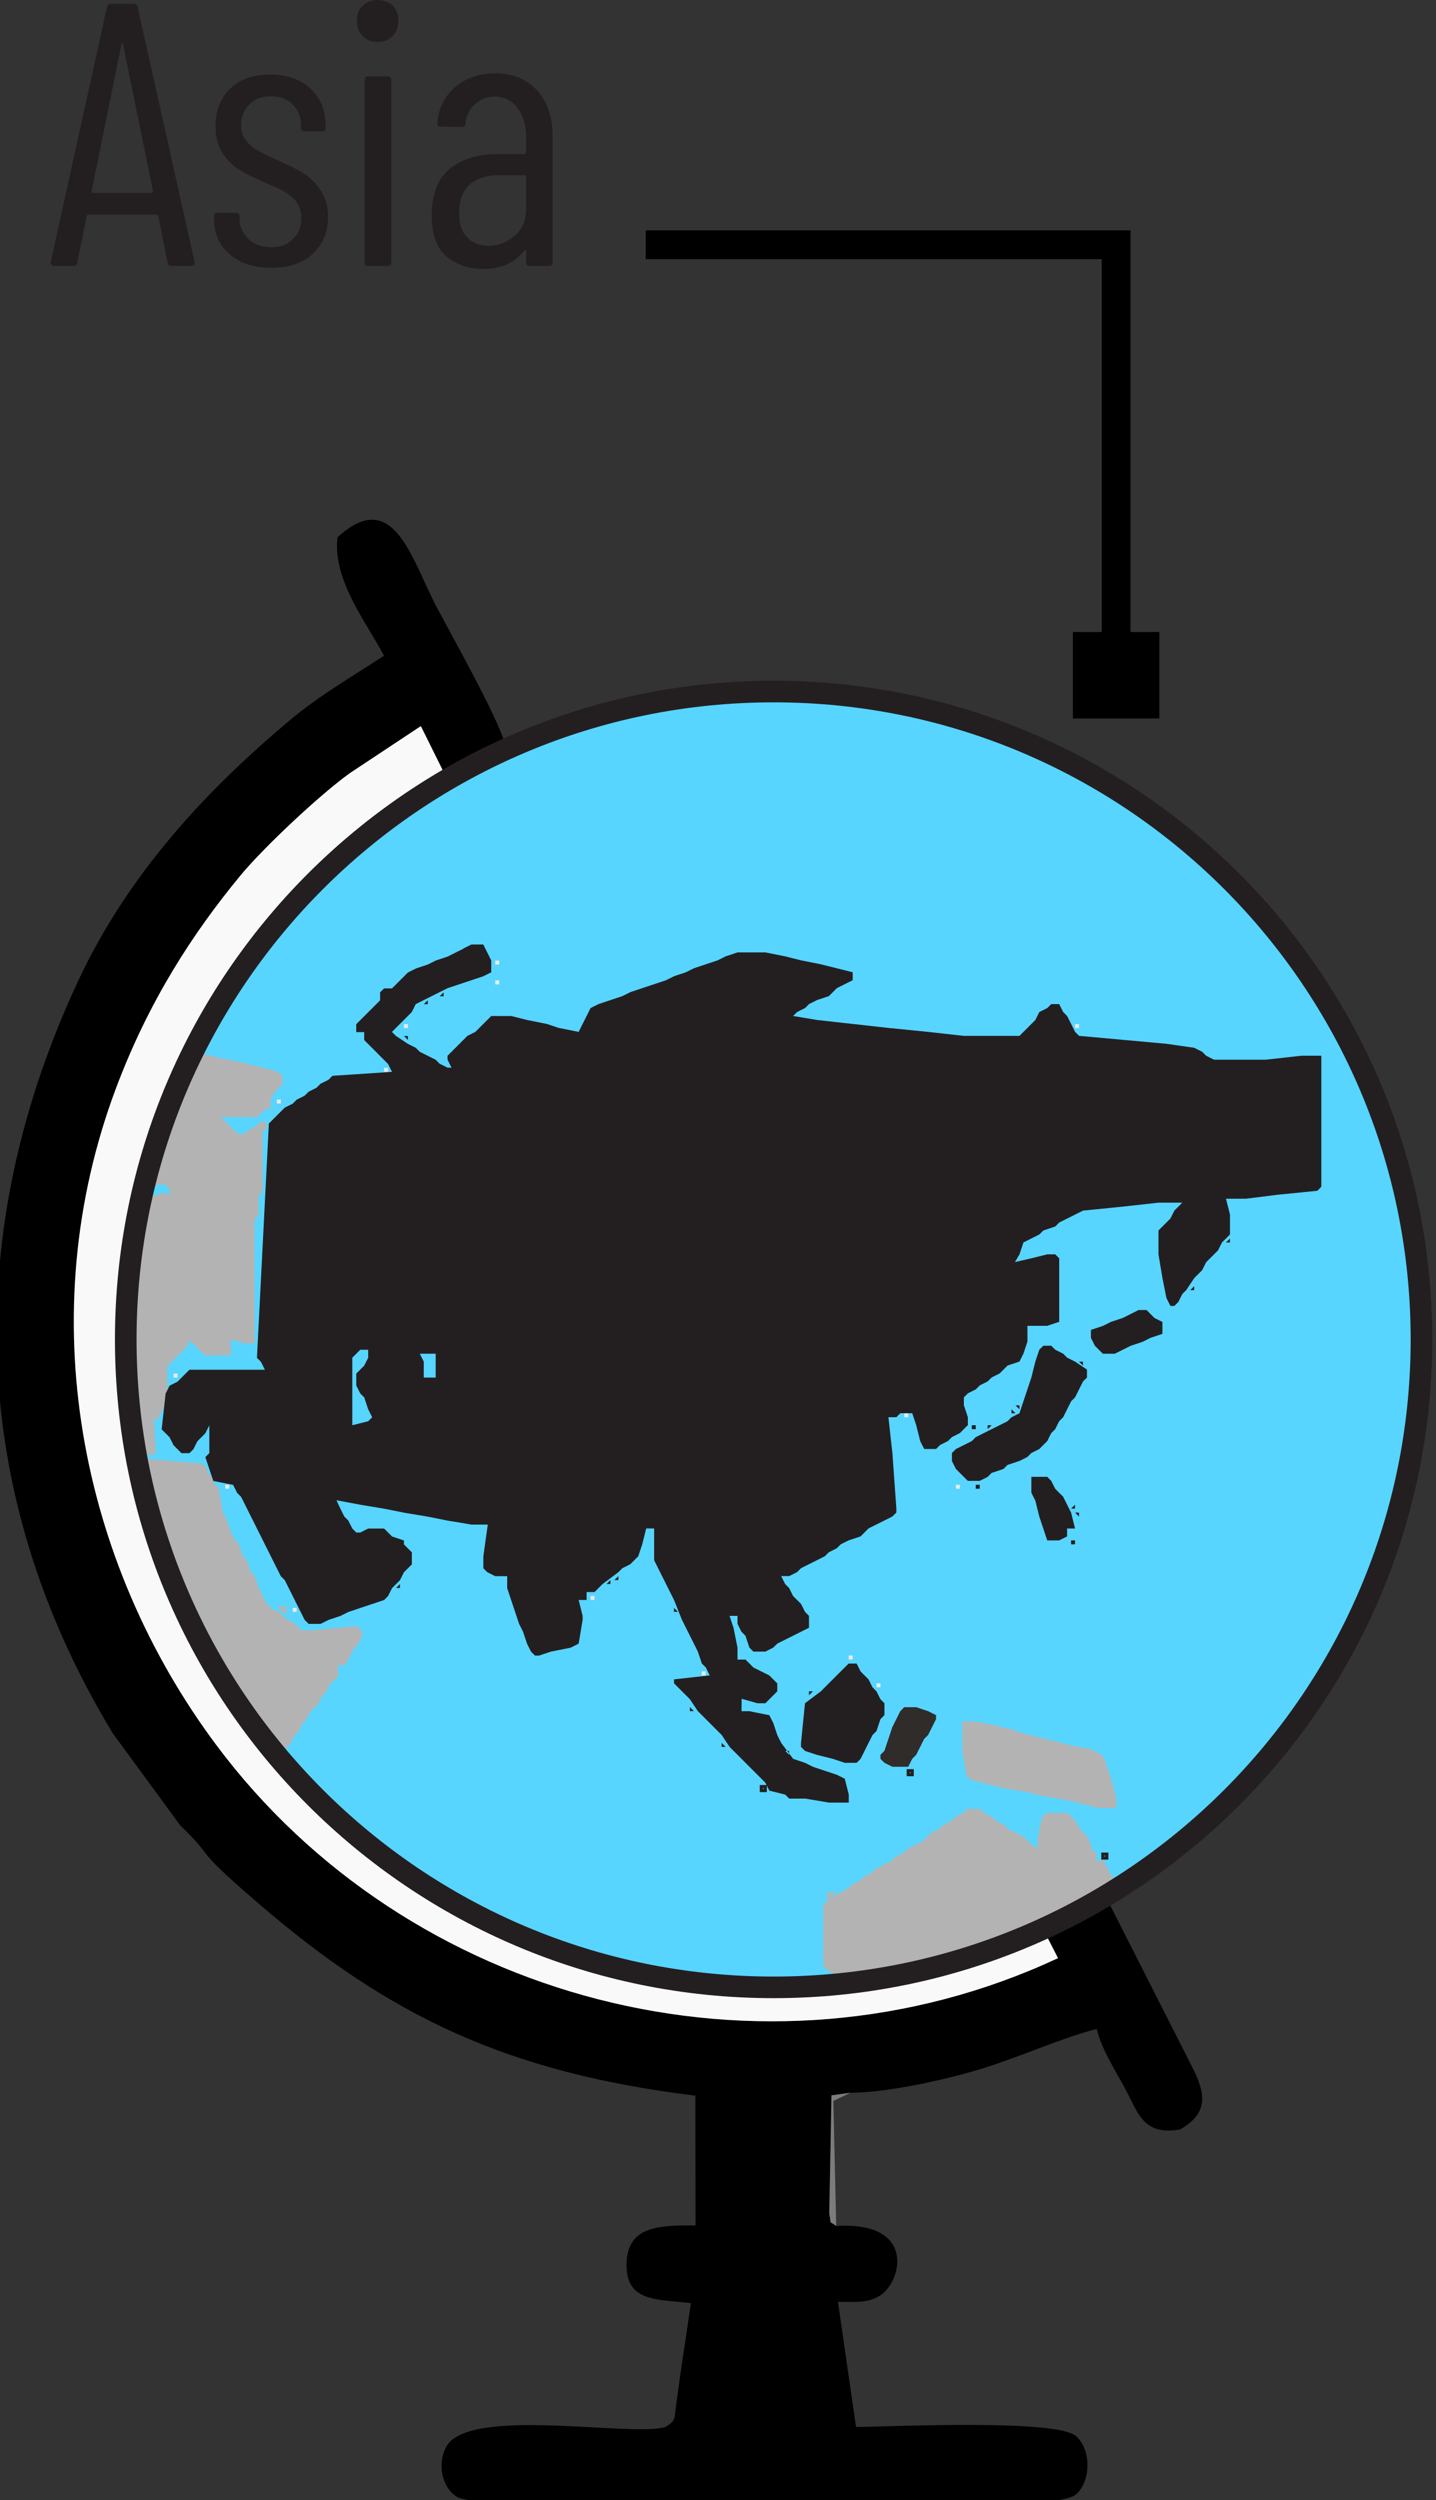 <svg xmlns:inkscape="http://www.inkscape.org/namespaces/inkscape" xmlns:sodipodi="http://sodipodi.sourceforge.net/DTD/sodipodi-0.dtd" xmlns:xlink="http://www.w3.org/1999/xlink" xmlns="http://www.w3.org/2000/svg" xmlns:svg="http://www.w3.org/2000/svg" id="svg1" width="132.888" height="231.334" viewBox="0 0 132.888 231.334" sodipodi:docname="DEL MUNDO JUEGOS catalogo.pdf"><rect x="0" y="0" width="132.888" height="231.334" fill="#333333" stroke="none"/><defs id="defs1"><clipPath id="clipPath275"><path d="m 983.337,1746.852 c 24.84,0 44.976,-20.137 44.976,-44.976 0,-24.84 -20.137,-44.976 -44.976,-44.976 -24.839,0 -44.976,20.136 -44.976,44.976 0,24.839 20.137,44.976 44.976,44.976" transform="translate(0,2.5000001e-5)" clip-rule="evenodd" id="path275"></path></clipPath><clipPath id="clipPath277"><path d="m 983.337,1746.852 c 24.84,0 44.976,-20.137 44.976,-44.976 0,-24.84 -20.137,-44.976 -44.976,-44.976 -24.839,0 -44.976,20.136 -44.976,44.976 0,24.839 20.137,44.976 44.976,44.976" transform="translate(0,2.5000001e-5)" clip-rule="evenodd" id="path277"></path></clipPath><clipPath id="clipPath279"><path d="m 983.337,1746.852 c 24.84,0 44.976,-20.137 44.976,-44.976 0,-24.84 -20.137,-44.976 -44.976,-44.976 -24.839,0 -44.976,20.136 -44.976,44.976 0,24.839 20.137,44.976 44.976,44.976" transform="translate(0,2.5000001e-5)" clip-rule="evenodd" id="path279"></path></clipPath><clipPath id="clipPath281"><path d="m 983.337,1746.852 c 24.84,0 44.976,-20.137 44.976,-44.976 0,-24.84 -20.137,-44.976 -44.976,-44.976 -24.839,0 -44.976,20.136 -44.976,44.976 0,24.839 20.137,44.976 44.976,44.976" transform="translate(0,2.5000001e-5)" clip-rule="evenodd" id="path281"></path></clipPath><clipPath id="clipPath283"><path d="m 983.337,1746.852 c 24.84,0 44.976,-20.137 44.976,-44.976 0,-24.84 -20.137,-44.976 -44.976,-44.976 -24.839,0 -44.976,20.136 -44.976,44.976 0,24.839 20.137,44.976 44.976,44.976" transform="translate(0,2.5000001e-5)" clip-rule="evenodd" id="path283"></path></clipPath><clipPath id="clipPath285"><path d="m 983.337,1746.852 c 24.84,0 44.976,-20.137 44.976,-44.976 0,-24.84 -20.137,-44.976 -44.976,-44.976 -24.839,0 -44.976,20.136 -44.976,44.976 0,24.839 20.137,44.976 44.976,44.976" transform="translate(0,2.5000001e-5)" clip-rule="evenodd" id="path285"></path></clipPath><clipPath id="clipPath287"><path d="m 983.337,1746.852 c 24.84,0 44.976,-20.137 44.976,-44.976 0,-24.84 -20.137,-44.976 -44.976,-44.976 -24.839,0 -44.976,20.136 -44.976,44.976 0,24.839 20.137,44.976 44.976,44.976" transform="translate(0,2.5000001e-5)" clip-rule="evenodd" id="path287"></path></clipPath><clipPath id="clipPath289"><path d="m 983.337,1746.852 c 24.84,0 44.976,-20.137 44.976,-44.976 0,-24.84 -20.137,-44.976 -44.976,-44.976 -24.839,0 -44.976,20.136 -44.976,44.976 0,24.839 20.137,44.976 44.976,44.976" transform="translate(0,2.5000001e-5)" clip-rule="evenodd" id="path289"></path></clipPath><clipPath id="clipPath291"><path d="m 983.337,1746.852 c 24.84,0 44.976,-20.137 44.976,-44.976 0,-24.84 -20.137,-44.976 -44.976,-44.976 -24.839,0 -44.976,20.136 -44.976,44.976 0,24.839 20.137,44.976 44.976,44.976" transform="translate(0,2.5000001e-5)" clip-rule="evenodd" id="path291"></path></clipPath><clipPath id="clipPath293"><path d="m 983.337,1746.852 c 24.84,0 44.976,-20.137 44.976,-44.976 0,-24.84 -20.137,-44.976 -44.976,-44.976 -24.839,0 -44.976,20.136 -44.976,44.976 0,24.839 20.137,44.976 44.976,44.976" transform="translate(0,2.5000001e-5)" clip-rule="evenodd" id="path293"></path></clipPath><clipPath id="clipPath295"><path d="m 983.337,1746.852 c 24.84,0 44.976,-20.137 44.976,-44.976 0,-24.84 -20.137,-44.976 -44.976,-44.976 -24.839,0 -44.976,20.136 -44.976,44.976 0,24.839 20.137,44.976 44.976,44.976" transform="translate(0,2.5000001e-5)" clip-rule="evenodd" id="path295"></path></clipPath><clipPath id="clipPath297"><path d="m 983.337,1746.852 c 24.84,0 44.976,-20.137 44.976,-44.976 0,-24.84 -20.137,-44.976 -44.976,-44.976 -24.839,0 -44.976,20.136 -44.976,44.976 0,24.839 20.137,44.976 44.976,44.976" transform="translate(0,2.5000001e-5)" clip-rule="evenodd" id="path297"></path></clipPath><clipPath id="clipPath299"><path d="m 983.337,1746.852 c 24.84,0 44.976,-20.137 44.976,-44.976 0,-24.84 -20.137,-44.976 -44.976,-44.976 -24.839,0 -44.976,20.136 -44.976,44.976 0,24.839 20.137,44.976 44.976,44.976" transform="translate(0,2.5000001e-5)" clip-rule="evenodd" id="path299"></path></clipPath><clipPath id="clipPath301"><path d="m 983.337,1746.852 c 24.84,0 44.976,-20.137 44.976,-44.976 0,-24.84 -20.137,-44.976 -44.976,-44.976 -24.839,0 -44.976,20.136 -44.976,44.976 0,24.839 20.137,44.976 44.976,44.976" transform="translate(0,2.5000001e-5)" clip-rule="evenodd" id="path301"></path></clipPath><clipPath id="clipPath303"><path d="m 983.337,1746.852 c 24.84,0 44.976,-20.137 44.976,-44.976 0,-24.84 -20.137,-44.976 -44.976,-44.976 -24.839,0 -44.976,20.136 -44.976,44.976 0,24.839 20.137,44.976 44.976,44.976" transform="translate(0,2.5000001e-5)" clip-rule="evenodd" id="path303"></path></clipPath><clipPath id="clipPath305"><path d="m 983.337,1746.852 c 24.84,0 44.976,-20.137 44.976,-44.976 0,-24.84 -20.137,-44.976 -44.976,-44.976 -24.839,0 -44.976,20.136 -44.976,44.976 0,24.839 20.137,44.976 44.976,44.976" transform="translate(0,2.5000001e-5)" clip-rule="evenodd" id="path305"></path></clipPath><clipPath id="clipPath307"><path d="m 983.337,1746.852 c 24.84,0 44.976,-20.137 44.976,-44.976 0,-24.84 -20.137,-44.976 -44.976,-44.976 -24.839,0 -44.976,20.136 -44.976,44.976 0,24.839 20.137,44.976 44.976,44.976" transform="translate(0,2.5000001e-5)" clip-rule="evenodd" id="path307"></path></clipPath><clipPath id="clipPath309"><path d="m 983.337,1746.852 c 24.84,0 44.976,-20.137 44.976,-44.976 0,-24.84 -20.137,-44.976 -44.976,-44.976 -24.839,0 -44.976,20.136 -44.976,44.976 0,24.839 20.137,44.976 44.976,44.976" transform="translate(0,2.5000001e-5)" clip-rule="evenodd" id="path309"></path></clipPath><clipPath id="clipPath311"><path d="m 983.337,1746.852 c 24.84,0 44.976,-20.137 44.976,-44.976 0,-24.84 -20.137,-44.976 -44.976,-44.976 -24.839,0 -44.976,20.136 -44.976,44.976 0,24.839 20.137,44.976 44.976,44.976" transform="translate(0,2.5000001e-5)" clip-rule="evenodd" id="path311"></path></clipPath><clipPath id="clipPath313"><path d="m 983.337,1746.852 c 24.84,0 44.976,-20.137 44.976,-44.976 0,-24.84 -20.137,-44.976 -44.976,-44.976 -24.839,0 -44.976,20.136 -44.976,44.976 0,24.839 20.137,44.976 44.976,44.976" transform="translate(0,2.5000001e-5)" clip-rule="evenodd" id="path313"></path></clipPath><clipPath id="clipPath315"><path d="m 983.337,1746.852 c 24.84,0 44.976,-20.137 44.976,-44.976 0,-24.84 -20.137,-44.976 -44.976,-44.976 -24.839,0 -44.976,20.136 -44.976,44.976 0,24.839 20.137,44.976 44.976,44.976" transform="translate(0,2.5000001e-5)" clip-rule="evenodd" id="path315"></path></clipPath><clipPath id="clipPath317"><path d="m 983.337,1746.852 c 24.84,0 44.976,-20.137 44.976,-44.976 0,-24.84 -20.137,-44.976 -44.976,-44.976 -24.839,0 -44.976,20.136 -44.976,44.976 0,24.839 20.137,44.976 44.976,44.976" transform="translate(0,2.5000001e-5)" clip-rule="evenodd" id="path317"></path></clipPath><clipPath id="clipPath319"><path d="m 983.337,1746.852 c 24.84,0 44.976,-20.137 44.976,-44.976 0,-24.84 -20.137,-44.976 -44.976,-44.976 -24.839,0 -44.976,20.136 -44.976,44.976 0,24.839 20.137,44.976 44.976,44.976" transform="translate(0,2.5000001e-5)" clip-rule="evenodd" id="path319"></path></clipPath><clipPath id="clipPath321"><path d="m 983.337,1746.852 c 24.84,0 44.976,-20.137 44.976,-44.976 0,-24.84 -20.137,-44.976 -44.976,-44.976 -24.839,0 -44.976,20.136 -44.976,44.976 0,24.839 20.137,44.976 44.976,44.976" transform="translate(0,2.5000001e-5)" clip-rule="evenodd" id="path321"></path></clipPath><clipPath id="clipPath323"><path d="m 983.337,1746.852 c 24.84,0 44.976,-20.137 44.976,-44.976 0,-24.84 -20.137,-44.976 -44.976,-44.976 -24.839,0 -44.976,20.136 -44.976,44.976 0,24.839 20.137,44.976 44.976,44.976" transform="translate(0,2.5000001e-5)" clip-rule="evenodd" id="path323"></path></clipPath><clipPath id="clipPath325"><path d="m 983.337,1746.852 c 24.84,0 44.976,-20.137 44.976,-44.976 0,-24.84 -20.137,-44.976 -44.976,-44.976 -24.839,0 -44.976,20.136 -44.976,44.976 0,24.839 20.137,44.976 44.976,44.976" transform="translate(0,2.5000001e-5)" clip-rule="evenodd" id="path325"></path></clipPath><clipPath id="clipPath327"><path d="m 983.337,1746.852 c 24.84,0 44.976,-20.137 44.976,-44.976 0,-24.84 -20.137,-44.976 -44.976,-44.976 -24.839,0 -44.976,20.136 -44.976,44.976 0,24.839 20.137,44.976 44.976,44.976" transform="translate(0,2.5000001e-5)" clip-rule="evenodd" id="path327"></path></clipPath><clipPath id="clipPath329"><path d="m 983.337,1746.852 c 24.84,0 44.976,-20.137 44.976,-44.976 0,-24.84 -20.137,-44.976 -44.976,-44.976 -24.839,0 -44.976,20.136 -44.976,44.976 0,24.839 20.137,44.976 44.976,44.976" transform="translate(0,2.5000001e-5)" clip-rule="evenodd" id="path329"></path></clipPath><clipPath id="clipPath331"><path d="m 983.337,1746.852 c 24.84,0 44.976,-20.137 44.976,-44.976 0,-24.84 -20.137,-44.976 -44.976,-44.976 -24.839,0 -44.976,20.136 -44.976,44.976 0,24.839 20.137,44.976 44.976,44.976" transform="translate(0,2.5000001e-5)" clip-rule="evenodd" id="path331"></path></clipPath><clipPath id="clipPath333"><path d="m 983.337,1746.852 c 24.84,0 44.976,-20.137 44.976,-44.976 0,-24.84 -20.137,-44.976 -44.976,-44.976 -24.839,0 -44.976,20.136 -44.976,44.976 0,24.839 20.137,44.976 44.976,44.976" transform="translate(0,2.5000001e-5)" clip-rule="evenodd" id="path333"></path></clipPath><clipPath id="clipPath335"><path d="m 983.337,1746.852 c 24.84,0 44.976,-20.137 44.976,-44.976 0,-24.84 -20.137,-44.976 -44.976,-44.976 -24.839,0 -44.976,20.136 -44.976,44.976 0,24.839 20.137,44.976 44.976,44.976" transform="translate(0,2.5000001e-5)" clip-rule="evenodd" id="path335"></path></clipPath><clipPath id="clipPath337"><path d="m 983.337,1746.852 c 24.84,0 44.976,-20.137 44.976,-44.976 0,-24.84 -20.137,-44.976 -44.976,-44.976 -24.839,0 -44.976,20.136 -44.976,44.976 0,24.839 20.137,44.976 44.976,44.976" transform="translate(0,2.5000001e-5)" clip-rule="evenodd" id="path337"></path></clipPath><clipPath id="clipPath339"><path d="m 983.337,1746.852 c 24.84,0 44.976,-20.137 44.976,-44.976 0,-24.84 -20.137,-44.976 -44.976,-44.976 -24.839,0 -44.976,20.136 -44.976,44.976 0,24.839 20.137,44.976 44.976,44.976" transform="translate(0,2.5000001e-5)" clip-rule="evenodd" id="path339"></path></clipPath><clipPath id="clipPath341"><path d="m 983.337,1746.852 c 24.84,0 44.976,-20.137 44.976,-44.976 0,-24.84 -20.137,-44.976 -44.976,-44.976 -24.839,0 -44.976,20.136 -44.976,44.976 0,24.839 20.137,44.976 44.976,44.976" transform="translate(0,2.5000001e-5)" clip-rule="evenodd" id="path341"></path></clipPath><clipPath id="clipPath343"><path d="m 983.337,1746.852 c 24.84,0 44.976,-20.137 44.976,-44.976 0,-24.84 -20.137,-44.976 -44.976,-44.976 -24.839,0 -44.976,20.136 -44.976,44.976 0,24.839 20.137,44.976 44.976,44.976" transform="translate(0,2.5000001e-5)" clip-rule="evenodd" id="path343"></path></clipPath><clipPath id="clipPath345"><path d="m 983.337,1746.852 c 24.84,0 44.976,-20.137 44.976,-44.976 0,-24.84 -20.137,-44.976 -44.976,-44.976 -24.839,0 -44.976,20.136 -44.976,44.976 0,24.839 20.137,44.976 44.976,44.976" transform="translate(0,2.5000001e-5)" clip-rule="evenodd" id="path345"></path></clipPath><clipPath id="clipPath347"><path d="m 983.337,1746.852 c 24.84,0 44.976,-20.137 44.976,-44.976 0,-24.84 -20.137,-44.976 -44.976,-44.976 -24.839,0 -44.976,20.136 -44.976,44.976 0,24.839 20.137,44.976 44.976,44.976" transform="translate(0,2.5000001e-5)" clip-rule="evenodd" id="path347"></path></clipPath></defs><g id="layer-Pr100" inkscape:groupmode="layer" inkscape:label="TEXTO" transform="translate(-9999.198,-167.457)"><path id="path268" d="m 1003.082,1658.927 c -20.452,-9.548 -45.154,-3.011 -58.438,14.799 -9.478,12.708 -12.869,29.825 -6.964,45.576 2.275,6.07 5.345,10.778 8.63,14.762 1.592,1.931 5.531,5.636 7.628,7.135 l 4.909,3.252 1.632,-3.29 c -0.748,-0.795 -2.425,-1.639 -3.289,-2.293 -17.485,-13.232 -23.968,-35.771 -13.644,-56.399 4.229,-8.45 12.604,-16.619 22.208,-20.56 5.391,-2.212 11.651,-3.76 18.086,-3.497 10.65,0.435 10.022,1.766 17.557,3.805 z m -15.399,-18.592 c -0.542,0.435 -0.318,-0.037 -0.48,0.871 l 0.153,8.199 1.323,0.18 c 2.628,0.01 6.673,0.921 9.136,1.677 2.624,0.806 5.539,2.141 7.953,2.751 0.379,-1.556 1.396,-3.013 2.128,-4.441 0.815,-1.591 1.23,-2.941 3.652,-2.54 2.007,1.145 1.817,2.481 0.773,4.485 l -6.684,13.175 c 2.904,0.914 10.193,7.792 11.706,9.791 2.971,3.924 5.649,7.733 7.682,13.549 5.896,16.869 0.389,37.293 -11.923,47.31 -0.685,0.557 -0.74,0.721 -1.408,1.35 -2.293,2.163 -8.422,5.746 -11.439,7.017 -5.299,2.233 -11.679,3.59 -17.954,3.411 -3.212,-0.092 -6.761,-0.442 -9.661,-1.215 -2.978,-0.794 -5.246,-1.868 -7.955,-2.665 -0.53,1.875 -3.689,7.486 -4.723,9.443 -1.759,3.329 -3.001,8.458 -6.896,4.875 -0.381,-2.961 2.107,-6.054 3.222,-8.223 -2.279,-1.48 -4.527,-2.803 -6.418,-4.38 -6.006,-5.008 -11.372,-10.848 -14.784,-18.132 -8.099,-17.294 -7.752,-35.569 2.372,-52.283 l 4.683,-6.392 c 2.696,-2.608 0.529,-1.193 5.394,-5.388 9.121,-7.865 17.319,-11.776 30.369,-13.378 l 0.012,-9.007 c -2.318,0 -4.675,0.044 -4.784,-2.551 -0.118,-2.785 2.049,-2.559 4.464,-2.842 -0.208,-1.44 -0.43,-2.935 -0.662,-4.442 -0.119,-0.777 -0.211,-1.593 -0.327,-2.354 -0.193,-1.271 0.019,-1.285 -0.77,-1.804 -2.395,-0.717 -13.629,1.451 -15.22,-1.355 -0.592,-1.045 -0.414,-2.75 0.731,-3.497 1.317,-0.859 18.489,-0.45 21.57,-0.45 3.366,0 19.864,-0.667 21.4,0.613 1.012,0.843 1.129,3.033 0.03,4.044 -1.344,1.237 -13.161,0.646 -15.289,0.649 l -1.255,8.685 c 1.247,0 2.12,-0.106 2.966,0.465 1.501,1.012 2.434,5.135 -3.085,4.798" style="fill:#000000;fill-opacity:1;fill-rule:evenodd;stroke:none" transform="matrix(1.333,0,0,-1.333,8760,2560)"></path><path id="path269" d="m 1003.082,1658.927 -1.685,3.291 c -7.535,-2.039 -6.907,-3.369 -17.557,-3.805 -6.435,-0.263 -12.694,1.285 -18.086,3.497 -9.604,3.94 -17.979,12.11 -22.208,20.56 -10.324,20.628 -3.841,43.167 13.644,56.399 0.864,0.654 2.542,1.497 3.289,2.293 l -1.632,3.29 -4.909,-3.252 c -2.097,-1.499 -6.036,-5.204 -7.628,-7.135 -3.285,-3.983 -6.355,-8.692 -8.63,-14.762 -5.905,-15.752 -2.514,-32.868 6.964,-45.576 13.283,-17.81 37.986,-24.347 58.438,-14.799" style="fill:#f9f9f9;fill-opacity:1;fill-rule:evenodd;stroke:none" transform="matrix(1.333,0,0,-1.333,8760,2560)"></path><path id="path270" d="m 987.682,1640.335 -0.197,8.684 1.193,0.566 -1.323,-0.18 -0.153,-8.199 c 0.162,-0.908 -0.062,-0.436 0.48,-0.871" style="fill:#7c7c7c;fill-opacity:1;fill-rule:evenodd;stroke:none" transform="matrix(1.333,0,0,-1.333,8760,2560)"></path><path id="path271" d="m 1007.115,1776.866 h -32.657 v 2 h 32.657 l 1,-1 z m 0,2 h 1 v -1 z m -1,-30.885 v 29.885 h 2 v -29.885 z m 4,3 v -6 h -6 v 6 z" style="fill:#000000;fill-opacity:1;fill-rule:nonzero;stroke:none" transform="matrix(1.333,0,0,-1.333,8760,2560)"></path><path id="path272" d="m 8.742,0.001 c -0.164,0 -0.27,-0.082 -0.293,-0.234 L 7.805,-3.456 c 0,-0.023 0,-0.059 -0.035,-0.082 -0.023,-0.023 -0.07,-0.023 -0.094,-0.023 H 2.965 c -0.023,0 -0.047,0 -0.082,0.023 -0.023,0.023 -0.047,0.059 -0.047,0.082 l -0.656,3.223 c -0.023,0.152 -0.094,0.234 -0.281,0.234 H 0.574 c -0.082,0 -0.152,-0.023 -0.188,-0.082 -0.047,-0.047 -0.07,-0.129 -0.047,-0.199 L 4.242,-17.964 c 0.023,-0.164 0.129,-0.234 0.281,-0.234 h 1.559 c 0.188,0 0.258,0.07 0.293,0.234 l 3.949,17.684 v 0.047 c 0,0.152 -0.082,0.234 -0.234,0.234 z M 3.176,-5.179 c 0,0.082 0.023,0.105 0.07,0.105 h 4.113 c 0.047,0 0.082,-0.023 0.082,-0.105 L 5.355,-15.397 c -0.023,-0.047 -0.023,-0.07 -0.047,-0.07 -0.035,0 -0.035,0.023 -0.059,0.07 z M 15.627,0.13 c -1.195,0 -2.156,-0.316 -2.859,-0.938 C 12.041,-1.405 11.678,-2.237 11.678,-3.245 v -0.188 c 0,-0.176 0.082,-0.258 0.258,-0.258 h 1.254 c 0.176,0 0.258,0.082 0.258,0.258 v 0.152 c 0,0.551 0.211,1.02 0.621,1.406 0.387,0.398 0.938,0.574 1.582,0.574 0.633,0 1.125,-0.176 1.512,-0.574 0.387,-0.387 0.574,-0.855 0.574,-1.453 0,-0.445 -0.129,-0.832 -0.363,-1.148 -0.234,-0.281 -0.516,-0.516 -0.832,-0.703 -0.34,-0.176 -0.809,-0.387 -1.453,-0.668 -0.68,-0.293 -1.23,-0.551 -1.664,-0.832 -0.445,-0.258 -0.832,-0.656 -1.148,-1.148 -0.34,-0.492 -0.492,-1.113 -0.492,-1.875 0,-1.113 0.34,-1.969 1.043,-2.625 0.668,-0.645 1.582,-0.961 2.754,-0.961 1.172,0 2.109,0.34 2.801,0.984 0.703,0.656 1.043,1.535 1.043,2.637 v 0.07 c 0,0.188 -0.07,0.258 -0.258,0.258 h -1.195 c -0.188,0 -0.258,-0.07 -0.258,-0.258 v -0.152 c 0,-0.598 -0.188,-1.066 -0.574,-1.453 -0.387,-0.398 -0.914,-0.574 -1.535,-0.574 -0.621,0 -1.113,0.176 -1.477,0.574 -0.398,0.387 -0.574,0.879 -0.574,1.453 0,0.41 0.105,0.75 0.34,1.043 0.234,0.281 0.492,0.516 0.832,0.703 0.328,0.176 0.773,0.41 1.371,0.668 0.703,0.316 1.301,0.598 1.77,0.891 0.445,0.281 0.855,0.668 1.195,1.172 0.34,0.492 0.527,1.113 0.527,1.863 0,1.066 -0.375,1.934 -1.066,2.578 -0.703,0.645 -1.664,0.961 -2.895,0.961 z M 23.045,-15.55 c -0.445,0 -0.785,-0.129 -1.043,-0.41 -0.281,-0.293 -0.41,-0.633 -0.41,-1.043 0,-0.445 0.129,-0.785 0.41,-1.066 0.258,-0.258 0.598,-0.387 1.043,-0.387 0.41,0 0.75,0.129 1.043,0.387 0.258,0.281 0.387,0.621 0.387,1.066 0,0.41 -0.129,0.75 -0.387,1.043 -0.293,0.281 -0.633,0.41 -1.043,0.41 z m -0.656,15.551 c -0.176,0 -0.258,-0.082 -0.258,-0.258 V -12.901 c 0,-0.176 0.082,-0.258 0.258,-0.258 h 1.324 c 0.188,0 0.27,0.082 0.27,0.258 v 12.645 c 0,0.176 -0.082,0.258 -0.27,0.258 z M 31.186,-13.37 c 1.219,0 2.18,0.398 2.906,1.172 0.727,0.809 1.09,1.852 1.09,3.176 v 8.766 c 0,0.176 -0.07,0.258 -0.258,0.258 h -1.324 c -0.176,0 -0.258,-0.082 -0.258,-0.258 V -1.042 c 0,-0.023 0,-0.047 -0.023,-0.07 -0.023,0 -0.082,0.023 -0.105,0.047 -0.656,0.855 -1.617,1.277 -2.883,1.277 -0.973,0 -1.77,-0.293 -2.473,-0.832 -0.703,-0.551 -1.066,-1.512 -1.066,-2.895 0,-1.477 0.41,-2.543 1.266,-3.246 0.867,-0.68 1.98,-1.008 3.363,-1.008 h 1.816 c 0.082,0 0.105,-0.035 0.105,-0.105 v -1.02 c 0,-0.855 -0.211,-1.559 -0.598,-2.074 -0.387,-0.527 -0.938,-0.785 -1.617,-0.785 -0.516,0 -0.961,0.188 -1.324,0.516 -0.387,0.34 -0.598,0.785 -0.68,1.336 0,0.176 -0.07,0.258 -0.258,0.258 l -1.453,-0.023 c -0.082,0 -0.152,-0.035 -0.188,-0.082 -0.047,-0.059 -0.07,-0.105 -0.047,-0.188 0.082,-1.008 0.492,-1.84 1.254,-2.496 0.75,-0.621 1.664,-0.938 2.754,-0.938 z m -0.469,11.965 c 0.703,0 1.324,-0.234 1.84,-0.703 0.527,-0.434 0.785,-1.09 0.785,-1.898 v -2.18 c 0,-0.082 -0.023,-0.105 -0.105,-0.105 h -1.84 c -0.832,0 -1.488,0.211 -1.98,0.645 -0.492,0.445 -0.727,1.125 -0.727,1.98 0,0.75 0.176,1.324 0.574,1.688 0.363,0.398 0.855,0.574 1.453,0.574 z m 0,0" style="fill:#231f20;fill-opacity:1;fill-rule:nonzero;stroke:none" aria-label="Asia" transform="matrix(1.333,0,0,1.333,10003.441,192.065)"></path><path id="path273" d="m 983.337,1746.852 c 24.84,0 44.976,-20.137 44.976,-44.976 0,-24.84 -20.137,-44.976 -44.976,-44.976 -24.839,0 -44.976,20.136 -44.976,44.976 0,24.839 20.137,44.976 44.976,44.976" style="fill:#57d5ff;fill-opacity:1;fill-rule:evenodd;stroke:none" transform="matrix(1.333,0,0,-1.333,8760,2560)"></path><path id="path274" d="m 964.289,1727.902 v 0.276 h -0.276 v -0.276 z" style="fill:#eaeae9;fill-opacity:1;fill-rule:evenodd;stroke:none" transform="matrix(1.333,0,0,-1.333,8760,2560)" clip-path="url(#clipPath275)"></path><path id="path276" d="m 964.289,1726.523 v 0.276 h -0.276 v -0.276 z" style="fill:#eaeae9;fill-opacity:1;fill-rule:evenodd;stroke:none" transform="matrix(1.333,0,0,-1.333,8760,2560)" clip-path="url(#clipPath277)"></path><path id="path278" d="m 957.949,1723.491 v 0.276 h -0.276 v -0.276 z" style="fill:#eaeae9;fill-opacity:1;fill-rule:evenodd;stroke:none" transform="matrix(1.333,0,0,-1.333,8760,2560)" clip-path="url(#clipPath279)"></path><path id="path280" d="m 1004.539,1723.491 v 0.276 h -0.276 v -0.276 z" style="fill:#eaeae9;fill-opacity:1;fill-rule:evenodd;stroke:none" transform="matrix(1.333,0,0,-1.333,8760,2560)" clip-path="url(#clipPath281)"></path><path id="path282" d="m 956.57,1720.458 v 0.276 h -0.276 v -0.276 z" style="fill:#eaeae9;fill-opacity:1;fill-rule:evenodd;stroke:none" transform="matrix(1.333,0,0,-1.333,8760,2560)" clip-path="url(#clipPath283)"></path><path id="path284" d="m 949.126,1718.253 v 0.276 h -0.276 v -0.276 z" style="fill:#eaeae9;fill-opacity:1;fill-rule:evenodd;stroke:none" transform="matrix(1.333,0,0,-1.333,8760,2560)" clip-path="url(#clipPath285)"></path><path id="path286" d="m 1008.123,1703.642 -0.552,-0.276 -0.827,-0.276 -0.551,-0.276 -0.827,-0.276 v -0.552 l 0.276,-0.551 0.276,-0.276 0.276,-0.276 h 0.827 l 0.551,0.276 0.552,0.276 0.826,0.276 0.552,0.276 0.827,0.276 v 0.827 l -0.552,0.276 -0.275,0.276 -0.276,0.276 h -0.552 z" style="fill:#231f20;fill-opacity:1;fill-rule:evenodd;stroke:none" transform="matrix(1.333,0,0,-1.333,8760,2560)" clip-path="url(#clipPath287)"></path><path id="path288" d="m 941.959,1699.231 v 0.276 h -0.276 v -0.276 z" style="fill:#eaeae9;fill-opacity:1;fill-rule:evenodd;stroke:none" transform="matrix(1.333,0,0,-1.333,8760,2560)" clip-path="url(#clipPath289)"></path><path id="path290" d="m 1000.404,1697.025 v 0.276 h -0.276 z m -0.552,-0.276 h 0.276 l -0.276,0.276 z" style="fill:#231f20;fill-opacity:1;fill-rule:evenodd;stroke:none" transform="matrix(1.333,0,0,-1.333,8760,2560)" clip-path="url(#clipPath291)"></path><path id="path292" d="m 992.684,1696.474 v 0.276 h -0.275 v -0.276 z" style="fill:#eaeae9;fill-opacity:1;fill-rule:evenodd;stroke:none" transform="matrix(1.333,0,0,-1.333,8760,2560)" clip-path="url(#clipPath293)"></path><path id="path294" d="m 938.926,1722.112 -1.103,-0.276 -1.102,-0.276 -1.103,-0.276 -1.379,-0.276 -0.275,-0.276 -0.275,-0.276 -0.276,-0.276 -0.276,-0.551 -0.275,-0.551 -0.276,-0.276 -0.276,-0.276 -0.276,-0.276 -0.276,-0.551 -0.276,-0.276 -0.276,-0.276 -0.276,-0.551 -0.276,-0.276 -0.275,-0.551 -0.551,-0.551 -0.276,-0.275 -0.276,-0.552 -0.276,-0.276 -0.276,-0.276 -0.276,-2.206 v -1.102 h 1.654 l 1.93,0.276 v -0.827 l 0.276,-0.827 h 1.103 l 0.827,0.276 1.103,0.276 0.552,0.276 0.276,2.481 v 0.276 l -0.552,0.276 -0.276,0.276 v 0.551 l 0.276,0.276 0.276,0.276 0.276,0.552 0.276,0.275 0.276,0.276 0.276,0.551 0.276,0.276 0.55,0.552 0.552,-0.276 0.275,-0.276 v -0.551 l -0.551,-0.276 -0.276,-0.276 -0.55,-0.551 -0.276,-0.276 -0.276,-0.276 v -0.276 l 0.276,-0.551 0.276,-0.827 0.275,-0.276 0.276,-0.276 h 0.552 l 0.827,0.276 0.827,0.276 0.552,0.276 h 0.551 l 0.275,-0.276 0.276,-0.551 h -0.827 l -0.827,-0.276 -0.551,-0.275 -0.827,-0.276 -1.103,-0.276 -0.275,-0.276 -0.552,-0.276 v -1.379 h -3.032 -0.276 -0.276 l -1.378,0.276 -0.276,0.276 -0.276,0.551 h -0.552 l -0.827,-0.276 -0.276,-0.276 v -0.827 l 0.276,-0.551 v -0.827 l -0.551,-0.276 -0.276,-0.276 -0.276,-0.276 -0.276,-0.276 -0.276,-0.276 -0.276,-0.276 -0.276,-0.551 h -1.378 l -0.275,-0.276 -0.827,-0.552 -0.275,-0.275 -0.276,-0.276 -0.552,-0.276 -0.276,-0.276 v -0.276 l 0.276,-0.276 0.276,-0.552 h 0.552 v -0.551 -0.276 l -0.276,-0.827 h -3.033 -0.551 l -0.276,-0.276 v -0.276 l 0.276,-0.827 0.276,-0.827 0.275,-0.551 0.276,-0.827 0.276,-0.827 0.275,-1.103 h 0.827 l 0.276,0.276 0.275,0.276 0.276,0.276 0.276,0.276 0.552,0.551 0.275,0.276 0.276,0.276 0.276,0.276 0.276,0.276 0.275,0.276 0.276,0.276 0.552,0.276 0.275,0.276 0.276,0.276 0.276,0.276 h 0.827 l 0.276,-0.276 h 0.276 l 0.276,0.551 0.551,0.276 0.276,0.276 0.275,0.276 h 0.276 l 0.276,-0.276 0.551,-0.276 v -0.276 -0.276 l 0.551,-0.276 h 0.552 l 0.275,-0.276 0.276,-0.276 v -0.551 -0.276 l 0.276,-0.827 0.275,-0.827 h 0.551 l 0.276,0.276 0.276,0.276 0.275,0.551 0.276,0.276 0.276,0.551 v 0.827 l -0.552,0.827 -0.275,0.276 -0.276,0.276 -0.276,0.551 v 0.276 l 0.276,-0.276 0.551,-0.275 0.276,-0.276 0.276,-0.276 0.276,-0.552 0.276,-0.276 0.276,-0.276 0.276,-1.103 0.276,-1.93 0.55,-0.276 0.276,-0.276 0.551,-0.276 0.276,-0.276 0.276,-0.276 0.552,-0.276 h 0.551 v 0.827 l -0.151,2.247 0.151,-0.593 h 0.276 v 0.276 l 0.276,0.276 0.275,1.378 v 1.379 0.276 l 0.275,0.276 0.276,0.275 0.276,0.276 0.275,0.276 0.276,0.276 0.276,0.551 0.276,-0.276 0.276,-0.276 0.276,-0.276 0.276,-0.276 h 1.654 l 0.005,1.141 1.098,-0.314 h 0.551 v 8.546 l 0.276,0.276 v 1.378 l 0.276,0.276 v 4.135 l 0.275,0.276 v 0.276 h -0.275 l -0.276,-0.276 -0.552,-0.276 -0.276,-0.276 h -0.551 l -0.276,0.276 -0.276,0.276 -0.276,0.276 -0.276,0.276 -0.276,0.276 h 2.205 0.552 l 0.276,0.276 0.551,0.827 0.276,0.551 0.275,0.276 0.276,0.276 v 0.551 l -0.551,0.276 -1.103,0.276 -1.103,0.276 -1.379,0.276 -1.103,0.276 -1.379,0.276 -1.103,0.276 -1.102,0.276 h -0.276 l -1.103,-0.276 z m 9.373,-4.135 v 0.276 l -0.276,-0.276 z m -12.405,-18.746 h -0.276 l 0.276,-0.276 z m -4.135,-0.551 h 0.276 l -0.276,0.276 z m -6.892,-2.757 v 0.276 l -0.276,-0.276 z m 0.275,8.822 v -0.276 l 0.276,0.276 z m 2.205,0.827 v -0.276 l 0.276,0.276 z m 9.925,9.649 v -0.275 l 0.275,0.275 z m 0.55,1.103 v 0.276 l -0.276,-0.276 z m -7.994,-0.551 v -0.276 l 0.276,0.276 z" style="fill:#b3b3b3;fill-opacity:1;fill-rule:evenodd;stroke:#b3b3b3;stroke-width:0.216;stroke-linecap:butt;stroke-linejoin:miter;stroke-miterlimit:22.926;stroke-dasharray:none;stroke-opacity:1" transform="matrix(1.333,0,0,-1.333,8760,2560)" clip-path="url(#clipPath295)"></path><path id="path296" d="m 997.37,1695.647 v 0.276 h -0.275 v -0.276 z" style="fill:#231f20;fill-opacity:1;fill-rule:evenodd;stroke:none" transform="matrix(1.333,0,0,-1.333,8760,2560)" clip-path="url(#clipPath297)"></path><path id="path298" d="m 1001.781,1701.161 -0.275,-0.827 -0.276,-1.103 -0.276,-0.827 -0.276,-0.827 -0.275,-0.827 -0.552,-0.276 -0.276,-0.276 -0.551,-0.276 -1.103,-0.551 -0.552,-0.276 -0.275,-0.276 -0.552,-0.276 -0.552,-0.276 -0.275,-0.276 v -0.552 l 0.275,-0.551 0.276,-0.276 0.276,-0.276 0.276,-0.276 h 0.827 l 0.551,0.276 0.276,0.276 0.828,0.276 0.275,0.276 0.828,0.276 0.551,0.276 0.276,0.276 0.551,0.276 0.276,0.276 0.276,0.276 0.276,0.551 0.276,0.276 0.276,0.552 0.276,0.276 0.276,0.551 0.276,0.552 0.275,0.276 0.276,0.551 0.276,0.552 0.276,0.276 v 0.552 l -0.827,0.551 -0.551,0.275 -0.276,0.276 -0.552,0.276 -0.276,0.276 h -0.552 z m 3.033,-0.827 h -0.276 l 0.276,-0.276 z m -6.616,-4.411 v -0.276 l 0.276,0.276 z" style="fill:#231f20;fill-opacity:1;fill-rule:evenodd;stroke:none" transform="matrix(1.333,0,0,-1.333,8760,2560)" clip-path="url(#clipPath299)"></path><path id="path300" d="m 945.543,1691.512 v 0.276 h -0.276 v -0.276 z" style="fill:#eaeae9;fill-opacity:1;fill-rule:evenodd;stroke:none" transform="matrix(1.333,0,0,-1.333,8760,2560)" clip-path="url(#clipPath301)"></path><path id="path302" d="m 996.268,1691.512 v 0.276 h -0.276 v -0.276 z" style="fill:#eaeae9;fill-opacity:1;fill-rule:evenodd;stroke:none" transform="matrix(1.333,0,0,-1.333,8760,2560)" clip-path="url(#clipPath303)"></path><path id="path304" d="m 997.646,1691.512 v 0.276 h -0.276 v -0.276 z" style="fill:#231f20;fill-opacity:1;fill-rule:evenodd;stroke:none" transform="matrix(1.333,0,0,-1.333,8760,2560)" clip-path="url(#clipPath305)"></path><path id="path306" d="m 1001.23,1691.236 0.276,-0.552 0.275,-1.103 0.276,-0.827 0.276,-0.827 h 0.827 l 0.552,0.276 v 0.551 h 0.551 l -0.275,1.102 -0.552,1.103 -0.276,0.276 -0.276,0.276 -0.276,0.551 -0.276,0.276 h -1.103 z m 2.757,-0.552 h -0.276 m 0.551,-0.551 v 0.276 l -0.275,-0.276 z m 0.276,-0.276 h -0.276 l 0.276,-0.276 z" style="fill:#231f20;fill-opacity:1;fill-rule:evenodd;stroke:none" transform="matrix(1.333,0,0,-1.333,8760,2560)" clip-path="url(#clipPath307)"></path><path id="path308" d="m 1004.263,1687.652 v 0.276 h -0.275 v -0.276 z" style="fill:#231f20;fill-opacity:1;fill-rule:evenodd;stroke:none" transform="matrix(1.333,0,0,-1.333,8760,2560)" clip-path="url(#clipPath309)"></path><path id="path310" d="m 970.905,1683.793 v 0.276 H 970.63 v -0.276 z" style="fill:#eaeae9;fill-opacity:1;fill-rule:evenodd;stroke:none" transform="matrix(1.333,0,0,-1.333,8760,2560)" clip-path="url(#clipPath311)"></path><path id="path312" d="m 950.229,1682.966 v 0.276 h -0.275 v -0.276 z" style="fill:#eaeae9;fill-opacity:1;fill-rule:evenodd;stroke:none" transform="matrix(1.333,0,0,-1.333,8760,2560)" clip-path="url(#clipPath313)"></path><path id="path314" d="m 988.825,1679.658 v 0.276 h -0.276 v -0.276 z" style="fill:#eaeae9;fill-opacity:1;fill-rule:evenodd;stroke:none" transform="matrix(1.333,0,0,-1.333,8760,2560)" clip-path="url(#clipPath315)"></path><path id="path316" d="m 978.625,1678.555 v 0.276 h -0.276 v -0.276 z" style="fill:#eaeae9;fill-opacity:1;fill-rule:evenodd;stroke:none" transform="matrix(1.333,0,0,-1.333,8760,2560)" clip-path="url(#clipPath317)"></path><path id="path318" d="m 990.755,1677.728 v 0.276 h -0.276 v -0.276 z" style="fill:#eaeae9;fill-opacity:1;fill-rule:evenodd;stroke:none" transform="matrix(1.333,0,0,-1.333,8760,2560)" clip-path="url(#clipPath319)"></path><path id="path320" d="m 988.273,1679.106 -0.276,-0.276 -0.276,-0.276 -0.276,-0.276 -0.276,-0.275 -0.276,-0.276 -0.275,-0.276 -1.103,-0.827 -0.276,-2.757 v -0.276 l 0.276,-0.276 0.827,-0.276 1.103,-0.276 0.827,-0.276 h 0.828 l 0.276,0.276 0.276,0.552 0.276,0.551 0.275,0.551 0.276,0.276 0.276,0.827 0.276,0.276 v 0.827 l -0.276,0.276 -0.276,0.551 -0.276,0.276 -0.275,0.551 -0.276,0.276 -0.276,0.276 -0.276,0.551 h -0.551 z m -2.481,-1.654 v -0.276 l 0.276,0.276 z" style="fill:#231f20;fill-opacity:1;fill-rule:evenodd;stroke:none" transform="matrix(1.333,0,0,-1.333,8760,2560)" clip-path="url(#clipPath321)"></path><path id="path322" d="m 992.133,1676.074 -0.276,-0.552 -0.276,-0.551 -0.276,-0.827 -0.276,-0.827 -0.276,-0.276 v -0.276 l 0.276,-0.276 0.551,-0.276 h 1.103 l 0.276,0.551 0.276,0.276 0.276,0.551 0.275,0.551 0.276,0.276 0.276,0.551 0.276,0.551 v 0.276 l -0.552,0.276 -0.826,0.276 h -0.827 z" style="fill:#2f2c29;fill-opacity:1;fill-rule:evenodd;stroke:none" transform="matrix(1.333,0,0,-1.333,8760,2560)" clip-path="url(#clipPath323)"></path><path id="path324" d="m 959.051,1700.334 -0.276,0.551 h 1.102 v -1.654 h -0.827 z m -4.135,-0.276 -0.276,-0.276 -0.276,-0.276 v -0.827 l 0.276,-0.551 0.276,-0.276 0.276,-0.827 0.276,-0.551 -0.276,-0.276 -1.103,-0.276 v 2.205 2.481 l 0.276,0.276 0.276,0.276 h 0.551 v -0.552 z m 6.892,28.947 -0.551,-0.276 -0.552,-0.276 -0.827,-0.276 -0.551,-0.276 -0.827,-0.276 -0.551,-0.276 -0.276,-0.276 -0.276,-0.276 -0.276,-0.276 -0.276,-0.276 h -0.276 -0.276 l -0.276,-0.276 v -0.276 -0.276 l -0.275,-0.276 -0.276,-0.276 -0.276,-0.276 -0.276,-0.276 -0.276,-0.276 -0.276,-0.276 v -0.551 h 0.551 v -0.551 l 0.276,-0.276 0.276,-0.276 0.276,-0.276 0.275,-0.276 0.276,-0.276 0.276,-0.276 0.276,-0.551 -4.136,-0.276 -0.275,-0.276 -0.552,-0.276 -0.276,-0.276 -0.551,-0.276 -0.276,-0.276 -0.552,-0.276 -0.275,-0.276 -0.552,-0.276 -0.276,-0.276 -0.276,-0.276 -0.275,-0.276 -0.276,-0.276 -0.827,-16.265 0.276,-0.275 0.275,-0.551 h -1.654 -3.584 l -0.276,-0.276 -0.276,-0.276 -0.275,-0.276 -0.552,-0.276 -0.275,-0.551 -0.275,-2.481 0.275,-0.276 0.275,-0.276 0.276,-0.551 0.276,-0.276 0.275,-0.276 h 0.552 l 0.276,0.276 0.276,0.552 0.276,0.276 0.276,0.276 0.276,0.551 v -1.93 l -0.276,-0.276 0.552,-1.654 1.378,-0.276 0.276,-0.551 0.276,-0.276 0.276,-0.551 0.276,-0.552 0.276,-0.551 0.276,-0.551 0.276,-0.551 0.275,-0.551 0.276,-0.552 0.276,-0.551 0.275,-0.551 0.276,-0.551 0.276,-0.276 0.276,-0.551 0.276,-0.551 0.275,-0.552 0.276,-0.551 0.276,-0.551 0.276,-0.276 h 0.827 l 0.552,0.276 0.827,0.276 0.551,0.276 0.827,0.276 0.827,0.276 0.827,0.276 0.276,0.276 0.276,0.551 0.551,0.551 0.276,0.551 0.276,0.276 0.275,0.276 v 0.827 l -0.275,0.276 -0.276,0.276 v 0.276 l -0.827,0.276 -0.276,0.276 -0.276,0.276 h -1.103 l -0.551,-0.276 h -0.276 l -0.276,0.276 -0.276,0.551 -0.276,0.276 -0.276,0.551 -0.273,0.586 1.652,-0.31 1.654,-0.276 1.379,-0.276 1.654,-0.276 1.378,-0.276 1.655,-0.275 h 1.133 l -0.307,-2.204 v -0.276 -0.276 -0.276 l 0.276,-0.276 0.551,-0.275 h 0.827 v -0.827 l 0.275,-0.827 0.276,-0.827 0.276,-0.827 0.276,-0.551 0.275,-0.827 0.276,-0.551 0.276,-0.276 h 0.276 l 0.827,0.276 1.379,0.276 0.551,0.276 0.276,1.654 v 0.276 l -0.276,1.103 h 0.552 v 0.551 h 0.551 l 0.276,0.276 0.276,0.276 1.103,0.827 0.276,0.276 0.551,0.276 0.276,0.276 0.276,0.276 0.276,0.827 0.275,1.103 h 0.552 v -0.551 -1.654 l 0.275,-0.551 0.276,-0.551 0.276,-0.552 0.276,-0.551 0.276,-0.551 0.551,-1.379 0.276,-0.551 0.276,-0.552 0.276,-0.551 0.276,-0.551 0.276,-0.827 0.276,-0.276 0.275,-0.551 -2.481,-0.276 v -0.275 l 0.275,-0.276 0.276,-0.276 0.276,-0.276 0.276,-0.276 0.551,-0.827 0.276,-0.276 0.276,-0.276 0.275,-0.276 0.276,-0.276 0.276,-0.276 0.276,-0.276 0.551,-0.827 0.276,-0.276 0.276,-0.276 0.275,-0.276 0.276,-0.276 0.276,-0.276 0.276,-0.276 0.276,-0.276 0.275,-0.276 0.276,-0.276 0.276,-0.551 1.103,-0.276 0.276,-0.276 h 0.275 0.827 l 1.654,-0.276 h 1.379 v 0.551 l -0.276,1.102 -0.551,0.276 -0.828,0.276 -0.827,0.276 -0.551,0.276 -0.827,0.276 -0.827,1.103 -0.276,0.551 -0.276,0.827 -0.275,0.551 -1.379,0.276 h -0.551 l 0.005,0.865 1.098,-0.313 h 0.551 l 0.276,0.276 0.275,0.276 0.276,0.276 v 0.551 l -0.276,0.275 -0.275,0.276 -0.552,0.276 -0.551,0.276 -0.276,0.276 -0.276,0.276 H 980.83 v 0.827 l -0.276,1.379 -0.276,0.827 h 0.552 v -0.551 l 0.275,-0.551 0.276,-0.276 0.276,-0.827 0.276,-0.276 h 0.827 l 0.551,0.276 0.276,0.276 0.552,0.276 0.551,0.276 0.552,0.276 0.551,0.276 v 0.827 l -0.276,0.276 -0.276,0.551 -0.276,0.276 -0.276,0.276 -0.275,0.551 -0.276,0.276 -0.276,0.552 h 0.552 l 0.551,0.275 0.276,0.276 0.551,0.276 0.551,0.276 0.551,0.276 0.276,0.276 0.552,0.276 0.276,0.276 0.552,0.276 0.827,0.276 0.276,0.276 0.276,0.276 0.551,0.276 0.552,0.275 0.551,0.276 0.276,0.276 v 0.276 l -0.276,3.86 -0.276,2.481 h 0.551 l 0.276,0.276 h 0.827 l 0.276,-0.827 0.276,-1.103 0.275,-0.552 h 0.828 l 0.276,0.276 0.552,0.276 0.276,0.276 0.551,0.276 0.276,0.276 0.276,0.276 v 0.551 l -0.276,0.827 v 0.551 l 0.276,0.276 0.55,0.276 0.276,0.276 0.551,0.276 0.276,0.276 0.552,0.276 0.276,0.276 0.275,0.276 0.828,0.276 0.275,0.551 0.276,0.827 v 1.103 h 1.379 l 0.827,0.276 v 4.411 l -0.276,0.275 h -0.551 l -1.103,-0.275 -1.144,-0.262 0.318,0.537 0.275,0.827 0.551,0.276 0.551,0.276 0.276,0.276 0.827,0.276 0.276,0.276 0.552,0.276 0.551,0.276 0.551,0.276 2.757,0.276 2.481,0.276 h 0.827 0.275 0.552 l -0.276,-0.276 -0.276,-0.276 -0.275,-0.551 -0.276,-0.276 -0.276,-0.276 -0.276,-0.276 v -1.654 l 0.276,-1.654 0.276,-1.379 0.276,-0.552 h 0.275 l 0.276,0.276 0.276,0.551 0.276,0.276 0.551,0.827 0.276,0.276 0.276,0.276 0.275,0.551 0.276,0.276 0.276,0.275 0.276,0.276 0.276,0.551 0.552,0.551 v 1.379 l -0.276,1.102 h 1.379 l 2.205,0.276 2.757,0.276 0.275,0.276 v 9.098 h -1.379 l -2.481,-0.276 h -3.584 l -0.552,0.276 -0.275,0.276 -0.552,0.276 -1.93,0.276 -3.033,0.276 -3.032,0.276 -0.276,0.276 -0.275,0.551 -0.276,0.551 -0.276,0.276 -0.276,0.551 h -0.551 l -0.276,-0.276 -0.552,-0.276 -0.275,-0.551 -0.276,-0.276 -0.276,-0.276 -0.276,-0.276 -0.275,-0.276 h -3.86 l -2.482,0.276 -2.756,0.276 -2.481,0.276 -2.481,0.276 -1.654,0.276 0.276,0.276 0.552,0.276 0.276,0.276 0.551,0.276 0.827,0.276 0.276,0.276 0.276,0.276 0.551,0.276 0.552,0.276 v 0.551 l -1.103,0.276 -1.103,0.276 -1.378,0.276 -1.103,0.276 -1.379,0.276 H 980.83 l -0.827,-0.276 -0.551,-0.276 -0.827,-0.276 -0.828,-0.276 -0.551,-0.276 -0.827,-0.276 -0.551,-0.276 -0.827,-0.276 -0.827,-0.276 -0.828,-0.276 -0.551,-0.276 -0.828,-0.276 -0.827,-0.276 -0.551,-0.276 -0.276,-0.552 -0.276,-0.551 -0.276,-0.551 -1.379,0.276 -0.827,0.276 -1.379,0.276 -1.103,0.276 h -1.378 l -0.276,-0.276 -0.276,-0.276 -0.276,-0.276 -0.276,-0.276 -0.552,-0.276 -0.276,-0.276 -0.275,-0.276 -0.276,-0.276 -0.276,-0.276 -0.276,-0.276 v -0.276 l 0.276,-0.552 h -0.276 l -0.551,0.276 -0.276,0.276 -0.551,0.276 -0.551,0.276 -0.276,0.276 -0.551,0.276 -0.828,0.551 -0.276,0.276 0.276,0.276 0.276,0.276 0.276,0.276 0.276,0.276 0.275,0.276 0.276,0.551 2.205,1.103 0.827,0.276 0.827,0.276 0.827,0.276 0.552,0.276 v 0.827 l -0.276,0.551 -0.276,0.551 h -0.827 l -0.552,-0.276 z m -1.378,-3.308 v 0.276 l -0.275,-0.276 z m -1.102,-0.551 v 0.276 l -0.276,-0.276 z m -1.378,-2.206 h -0.276 l 0.276,-0.276 z m 57.066,-14.335 v 0.276 l -0.276,-0.276 z m -2.481,-3.308 v 0.276 l -0.276,-0.276 z m -28.119,-31.979 h -0.276 l 0.276,-0.276 z m -4.687,0.276 h 0.276 l -0.276,0.276 z m -2.205,2.481 h 0.276 l -0.276,0.276 z m -1.103,6.892 h 0.275 l -0.275,0.276 z m -3.86,2.206 v 0.276 l -0.276,-0.276 z m -0.552,-0.276 v 0.276 l -0.276,-0.276 z m -14.611,-0.276 v 0.276 l -0.276,-0.276 z m -13.232,7.719 -0.276,0.276 m 0,0.276 -0.276,0.276 m -3.032,3.584 0.276,0.276 m 6.34,13.233 0.276,0.276 m 0,1.378 0.276,0.276 m 0,4.135 0.275,0.276 z" style="fill:#231f20;fill-opacity:1;fill-rule:evenodd;stroke:none" transform="matrix(1.333,0,0,-1.333,8760,2560)" clip-path="url(#clipPath325)"></path><path id="path326" d="m 992.96,1671.663 v 0.276 h -0.276 v -0.276 z" style="fill:none;stroke:#231f20;stroke-width:0.216;stroke-linecap:butt;stroke-linejoin:miter;stroke-miterlimit:22.926;stroke-dasharray:none;stroke-opacity:1" transform="matrix(1.333,0,0,-1.333,8760,2560)" clip-path="url(#clipPath327)"></path><path id="path328" d="m 948.299,1670.836 v 0.276 h -0.276 v -0.276 z" style="fill:#eaeae9;fill-opacity:1;fill-rule:evenodd;stroke:none" transform="matrix(1.333,0,0,-1.333,8760,2560)" clip-path="url(#clipPath329)"></path><path id="path330" d="m 982.76,1670.56 v 0.276 h -0.276 v -0.276 z" style="fill:none;stroke:#231f20;stroke-width:0.216;stroke-linecap:butt;stroke-linejoin:miter;stroke-miterlimit:22.926;stroke-dasharray:none;stroke-opacity:1" transform="matrix(1.333,0,0,-1.333,8760,2560)" clip-path="url(#clipPath331)"></path><path id="path332" d="m 996.544,1674.42 v -0.276 -0.276 -0.276 -0.276 l 0.276,-1.654 0.276,-0.276 1.102,-0.276 1.103,-0.276 1.654,-0.276 1.102,-0.276 1.655,-0.276 1.102,-0.276 1.103,-0.276 h 1.103 v 0.551 l -0.276,1.103 -0.276,0.827 -0.276,0.827 -0.276,0.276 -0.552,0.276 -1.378,0.276 -1.103,0.276 -1.103,0.276 -1.102,0.276 -0.827,0.276 -1.103,0.276 -1.379,0.276 h -0.827 z" style="fill:#b3b3b3;fill-opacity:1;fill-rule:evenodd;stroke:#b3b3b3;stroke-width:0.216;stroke-linecap:butt;stroke-linejoin:miter;stroke-miterlimit:22.926;stroke-dasharray:none;stroke-opacity:1" transform="matrix(1.333,0,0,-1.333,8760,2560)" clip-path="url(#clipPath333)"></path><path id="path334" d="m 1006.468,1665.874 v 0.276 h -0.276 v -0.276 z" style="fill:none;stroke:#231f20;stroke-width:0.216;stroke-linecap:butt;stroke-linejoin:miter;stroke-miterlimit:22.926;stroke-dasharray:none;stroke-opacity:1" transform="matrix(1.333,0,0,-1.333,8760,2560)" clip-path="url(#clipPath335)"></path><path id="path336" d="m 948.576,1664.771 v 0.276 h -0.276 v -0.276 z" style="fill:#eaeae9;fill-opacity:1;fill-rule:evenodd;stroke:none" transform="matrix(1.333,0,0,-1.333,8760,2560)" clip-path="url(#clipPath337)"></path><path id="path338" d="m 948.299,1663.392 v 0.276 h -0.276 v -0.276 z" style="fill:#eaeae9;fill-opacity:1;fill-rule:evenodd;stroke:none" transform="matrix(1.333,0,0,-1.333,8760,2560)" clip-path="url(#clipPath339)"></path><path id="path340" d="m 926.52,1696.474 -1.102,-0.276 -0.276,-0.276 -0.275,-0.276 -0.276,-0.276 -0.827,-0.276 -0.275,-0.276 -0.276,-0.552 -0.276,-0.276 -0.276,-0.276 -0.551,-0.276 -0.276,-0.276 -0.276,-0.276 -0.275,-0.276 v -0.552 h -0.552 l -0.276,-0.276 -0.551,-0.276 -0.276,-0.276 -0.276,-0.276 -0.551,-0.551 -0.276,-0.276 -0.276,-0.276 -0.551,-0.276 -0.276,-0.276 -0.276,-0.275 v -3.86 l 0.276,-3.86 0.276,-0.276 0.276,-0.276 0.275,-0.276 0.276,-0.276 0.276,-0.276 0.276,-0.276 0.551,-0.276 0.276,-0.276 0.276,-0.276 0.276,-0.276 h 0.552 v -0.551 l 6.34,-0.276 0.828,-0.276 0.276,-0.276 0.552,-0.276 0.276,-0.276 0.827,-0.551 0.276,-0.276 -0.551,-0.276 v -1.102 l 0.276,-0.276 0.276,-0.551 0.275,-0.276 h 0.552 v -0.552 l 0.276,-0.276 0.276,-0.552 0.276,-0.276 0.276,-0.276 0.276,-0.276 0.276,-0.276 v -1.654 l -0.276,-0.276 v -0.276 -0.551 l -0.552,-0.827 -0.276,-0.276 v -1.103 l 0.276,-0.551 0.276,-0.827 0.276,-0.827 0.276,-0.827 0.275,-0.827 0.276,-0.551 0.276,-0.827 0.275,-0.551 0.275,-0.827 0.276,-0.827 v -0.276 -0.276 l 0.276,-0.276 0.276,-0.551 0.275,-0.827 0.276,-0.551 0.276,-0.276 h 4.963 l 0.275,0.551 0.275,0.275 0.276,0.276 0.827,0.827 0.276,0.551 0.276,0.276 0.276,0.276 0.276,0.552 0.276,0.276 0.276,0.276 0.276,0.276 0.275,0.551 0.276,0.276 0.276,0.276 0.276,0.276 0.552,0.552 0.276,0.827 c 0,1.633 -0.424,2.147 0.827,2.481 l 0.276,0.276 0.276,0.276 0.275,0.276 0.552,0.276 v 2.205 l -0.276,1.93 -0.276,0.276 -0.275,0.276 -0.276,0.551 h 0.551 l 0.276,0.551 0.276,0.276 0.275,0.551 0.276,0.276 0.276,0.551 0.276,0.276 0.276,0.551 0.275,0.276 0.276,0.551 0.276,0.276 0.276,0.552 0.276,0.276 0.276,0.276 0.276,0.551 0.276,0.276 0.276,0.551 0.275,0.275 0.276,0.276 v 0.827 h 0.551 l 0.276,0.551 0.276,0.552 0.276,0.276 0.276,0.551 v 0.276 l -0.276,0.276 h -0.276 l -2.757,-0.276 h -0.827 l -0.276,0.276 -0.275,0.275 -0.552,0.276 -0.551,0.551 h -0.275 l -0.276,0.276 -0.276,0.276 -0.275,0.552 -0.276,0.551 -0.276,0.827 -0.276,0.275 -0.276,0.827 -0.276,0.276 -0.276,0.827 -0.276,0.276 -0.276,0.551 -0.276,0.827 -0.276,0.551 -0.276,1.654 -0.275,0.276 -0.276,0.551 -0.276,0.276 v 0.276 l -0.276,0.276 -3.308,0.276 -1.93,0.276 h -0.552 v 0.551 l -0.276,0.276 h -0.827 l -0.276,-0.276 -0.276,-0.276 -0.276,-0.276 -0.552,-0.276 -0.275,-0.276 -0.828,0.276 -1.102,0.276 -0.827,0.276 h -0.551 v 1.654 l -0.276,0.276 -0.276,0.276 -0.276,0.276 -0.551,0.276 h -0.276 z m 22.881,-13.233 h -0.276 l 0.276,-0.276 z m -2.481,-18.746 v 0.276 l -0.276,-0.276 z m -0.827,-3.308 v 0.276 l -0.276,-0.276 z m -3.584,-4.411 v 0.276 l -0.276,-0.276 z m -10.476,11.027 v -0.276 l 0.276,0.276 z m -2.481,8.271 h 0.276 l -0.276,0.276 z m -10.752,14.887 v -0.276 l 0.276,0.276 z" style="fill:#b3b3b3;fill-opacity:1;fill-rule:evenodd;stroke:#b3b3b3;stroke-width:0.216;stroke-linecap:butt;stroke-linejoin:miter;stroke-miterlimit:22.926;stroke-dasharray:none;stroke-opacity:1" transform="matrix(1.333,0,0,-1.333,8760,2560)" clip-path="url(#clipPath341)"></path><path id="path342" d="m 951.883,1668.354 -0.276,-0.276 -0.276,-0.276 -0.276,-0.276 -0.552,-0.276 -0.276,-0.276 -0.275,-0.276 -0.276,-0.276 -0.276,-0.276 -0.276,-0.276 -0.276,-1.103 -0.275,-0.551 v -1.654 l 0.551,-0.276 0.276,-0.276 0.276,-0.276 0.551,-0.276 0.276,-0.276 0.552,-0.276 h 0.827 l 0.276,0.551 0.276,0.827 0.275,1.103 0.276,0.551 0.276,0.827 0.276,0.827 0.276,1.103 v 1.102 l -0.276,0.276 -0.276,0.276 -0.552,0.276 h -0.275 z" style="fill:none;stroke:#231f20;stroke-width:0.216;stroke-linecap:butt;stroke-linejoin:miter;stroke-miterlimit:22.926;stroke-dasharray:none;stroke-opacity:1" transform="matrix(1.333,0,0,-1.333,8760,2560)" clip-path="url(#clipPath343)"></path><path id="path344" d="m 996.544,1668.906 -0.552,-0.276 -0.275,-0.276 -0.552,-0.276 -0.276,-0.276 -0.551,-0.276 -0.276,-0.276 -0.276,-0.276 -0.55,-0.276 -0.552,-0.276 -0.275,-0.276 -0.552,-0.276 -0.276,-0.276 -0.551,-0.276 -0.552,-0.276 -0.276,-0.276 -0.551,-0.276 -0.276,-0.276 -0.551,-0.276 -0.276,-0.276 -0.552,-0.276 -0.827,-0.551 -0.276,-0.276 v -4.136 l 0.276,-0.276 0.552,-0.276 0.866,-0.01 -0.315,-0.82 -0.276,-0.827 -0.276,-1.102 v -0.551 l 0.276,-0.276 h 0.276 l 1.103,0.276 1.102,0.276 1.655,0.276 1.103,0.276 1.378,0.276 1.103,0.276 0.275,0.275 0.276,0.552 0.276,-0.276 0.552,-0.276 0.275,-0.275 0.276,-0.276 0.551,-0.276 0.276,-0.276 0.276,-0.276 0.552,-0.276 0.275,-0.276 0.276,-0.276 0.552,-0.276 0.275,-0.276 0.276,-0.276 0.551,-0.276 0.275,-0.276 0.552,-0.275 h 3.584 l 0.276,0.827 0.276,0.551 0.276,0.551 0.276,0.276 0.276,0.551 0.275,0.551 0.276,0.551 0.276,0.552 0.275,0.551 0.276,0.551 0.276,0.551 0.276,0.552 0.276,0.276 v 1.103 l -0.276,0.276 -0.276,0.551 -0.276,0.552 -0.276,0.276 -0.275,0.276 -0.276,0.551 -0.276,0.276 -0.275,0.551 -0.276,0.276 -0.276,0.551 -0.276,0.551 -0.276,0.551 h -0.552 v 0.552 l -0.276,0.276 -0.276,0.827 -0.276,0.276 -0.276,0.276 -0.276,0.551 -0.275,0.276 -0.276,0.276 h -1.378 l -0.276,-0.276 -0.276,-1.379 -0.013,-0.868 -0.538,0.317 -0.276,0.276 -0.276,0.276 -0.551,0.276 -0.552,0.276 -0.275,0.276 -0.552,0.276 -0.276,0.276 -0.551,0.276 -0.276,0.276 h -0.827 l -0.276,-0.276 z m -9.373,-5.514 v -0.276 l 0.276,0.276 z" style="fill:#b3b3b3;fill-opacity:1;fill-rule:evenodd;stroke:#b3b3b3;stroke-width:0.216;stroke-linecap:butt;stroke-linejoin:miter;stroke-miterlimit:22.926;stroke-dasharray:none;stroke-opacity:1" transform="matrix(1.333,0,0,-1.333,8760,2560)" clip-path="url(#clipPath345)"></path><path id="path346" d="m 1018.322,1657.328 -0.276,-0.551 -0.276,-0.276 v -0.551 l 0.276,-0.276 0.276,-0.551 0.276,-0.551 0.276,-0.552 0.275,-0.276 v -0.276 l -0.275,-0.551 -0.276,-0.276 -0.276,-0.275 -0.276,-0.276 -0.551,-0.276 -0.276,-0.276 -0.276,-0.551 -0.276,-0.276 -0.275,-0.276 -0.276,-0.276 -0.276,-0.551 -0.276,-0.276 -0.275,-0.276 v -1.378 l 0.275,-1.103 0.276,-0.276 1.379,-0.276 h 0.276 l 0.275,0.276 0.276,0.276 0.276,0.276 0.276,0.552 0.276,0.276 0.275,0.276 0.276,0.276 0.276,0.276 0.276,0.551 0.276,0.276 0.276,0.276 0.276,0.276 0.276,0.276 v 1.93 l -0.276,3.033 -0.276,0.551 -0.276,0.551 -0.276,0.276 -0.276,0.276 -0.276,0.551 -0.276,0.276 h -0.551 z" style="fill:#b3b3b3;fill-opacity:1;fill-rule:evenodd;stroke:#b3b3b3;stroke-width:0.216;stroke-linecap:butt;stroke-linejoin:miter;stroke-miterlimit:22.926;stroke-dasharray:none;stroke-opacity:1" transform="matrix(1.333,0,0,-1.333,8760,2560)" clip-path="url(#clipPath347)"></path><path id="path348" d="m 983.337,1746.852 c 24.84,0 44.976,-20.137 44.976,-44.976 0,-24.84 -20.137,-44.976 -44.976,-44.976 -24.839,0 -44.976,20.136 -44.976,44.976 0,24.839 20.137,44.976 44.976,44.976 z" style="fill:none;stroke:#231f20;stroke-width:1.5;stroke-linecap:butt;stroke-linejoin:miter;stroke-miterlimit:22.926;stroke-dasharray:none;stroke-opacity:1" transform="matrix(1.333,0,0,-1.333,8760,2560)"></path></g></svg>